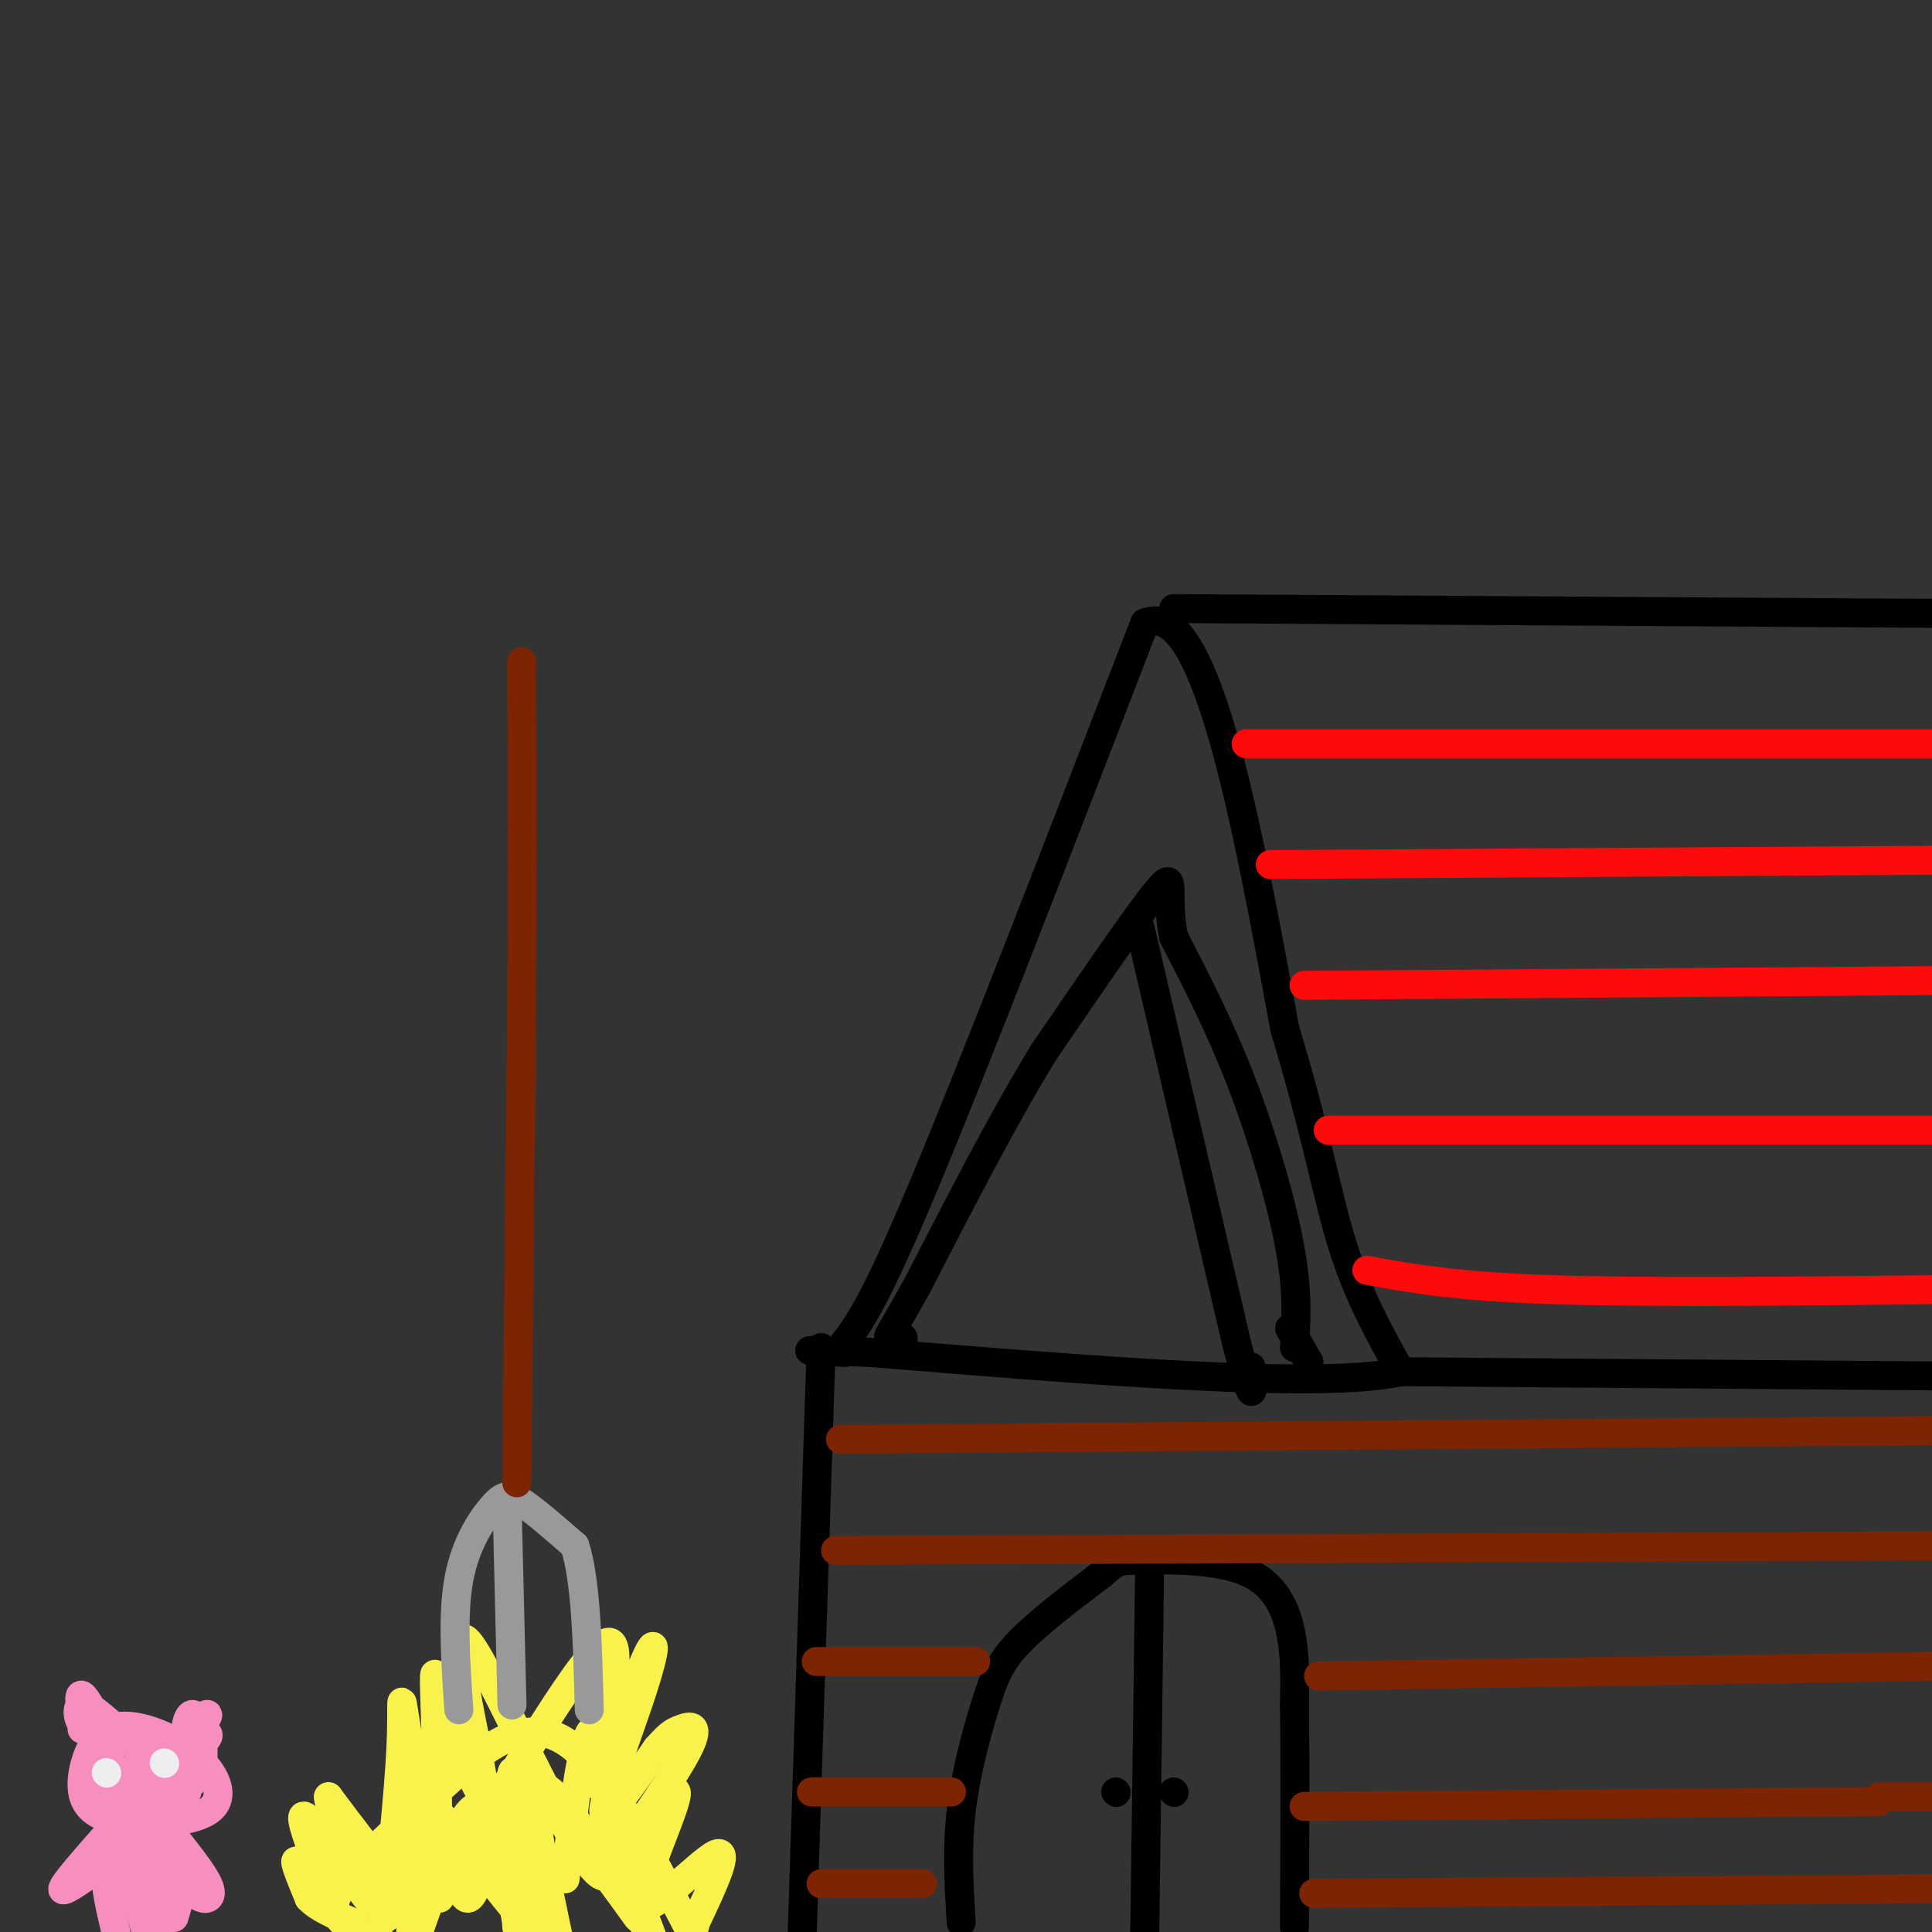 <svg viewBox='0 0 400 400' version='1.1' xmlns='http://www.w3.org/2000/svg' xmlns:xlink='http://www.w3.org/1999/xlink'><rect x="0" y="0" width="400" height="400" fill="#333333" stroke="none"/><g fill='none' stroke='rgb(0,0,0)' stroke-width='6' stroke-linecap='round' stroke-linejoin='round'><path d='M174,279c3.250,-4.000 6.500,-8.000 17,-33c10.500,-25.000 28.250,-71.000 46,-117'/><path d='M237,129c12.500,-5.500 20.750,39.250 29,84'/><path d='M266,213c6.644,21.911 8.756,34.689 12,45c3.244,10.311 7.622,18.156 12,26'/><path d='M290,284c-16.333,3.667 -63.167,-0.167 -110,-4'/><path d='M180,280c-19.167,-0.667 -12.083,-0.333 -5,0'/><path d='M243,126c0.000,0.000 160.000,1.000 160,1'/><path d='M290,284c0.000,0.000 127.000,1.000 127,1'/><path d='M170,279c0.000,0.000 -4.000,124.000 -4,124'/><path d='M199,398c-0.458,-7.536 -0.917,-15.071 0,-23c0.917,-7.929 3.208,-16.250 5,-22c1.792,-5.750 3.083,-8.929 7,-13c3.917,-4.071 10.458,-9.036 17,-14'/><path d='M228,326c3.325,-2.826 3.139,-2.892 8,-3c4.861,-0.108 14.770,-0.260 21,2c6.230,2.260 8.780,6.931 10,12c1.220,5.069 1.110,10.534 1,16'/><path d='M268,353c0.167,10.333 0.083,28.167 0,46'/><path d='M238,326c0.000,0.000 -1.000,75.000 -1,75'/><path d='M243,371c0.000,0.000 0.100,0.100 0.1,0.1'/><path d='M231,371c0.000,0.000 0.100,0.100 0.1,0.1'/></g>
<g fill='none' stroke='rgb(253,10,10)' stroke-width='6' stroke-linecap='round' stroke-linejoin='round'><path d='M258,154c0.000,0.000 151.000,0.000 151,0'/><path d='M263,179c0.000,0.000 153.000,-1.000 153,-1'/><path d='M270,204c0.000,0.000 134.000,-1.000 134,-1'/><path d='M275,234c0.000,0.000 152.000,0.000 152,0'/><path d='M283,263c9.083,1.667 18.167,3.333 38,4c19.833,0.667 50.417,0.333 81,0'/></g>
<g fill='none' stroke='rgb(125,37,2)' stroke-width='6' stroke-linecap='round' stroke-linejoin='round'><path d='M174,298c0.000,0.000 250.000,-2.000 250,-2'/><path d='M173,321c0.000,0.000 241.000,-1.000 241,-1'/><path d='M169,344c0.000,0.000 33.000,0.000 33,0'/><path d='M273,347c0.000,0.000 128.000,-2.000 128,-2'/><path d='M168,371c0.000,0.000 29.000,0.000 29,0'/><path d='M270,374c0.000,0.000 119.000,-1.000 119,-1'/><path d='M170,390c0.000,0.000 21.000,0.000 21,0'/><path d='M272,392c0.000,0.000 136.000,-1.000 136,-1'/><path d='M389,372c0.000,0.000 15.000,0.000 15,0'/></g>
<g fill='none' stroke='rgb(249,242,77)' stroke-width='6' stroke-linecap='round' stroke-linejoin='round'><path d='M71,398c-1.667,-1.750 -3.333,-3.500 1,-9c4.333,-5.500 14.667,-14.750 25,-24'/><path d='M97,365c7.711,-6.089 14.489,-9.311 22,-3c7.511,6.311 15.756,22.156 24,38'/><path d='M131,384c0.000,0.000 -5.000,-8.000 -5,-8'/><path d='M126,377c0.000,0.000 9.000,24.000 9,24'/><path d='M133,398c-9.083,-14.417 -18.167,-28.833 -21,-28c-2.833,0.833 0.583,16.917 4,33'/><path d='M111,385c-2.167,-10.167 -4.333,-20.333 -5,-18c-0.667,2.333 0.167,17.167 1,32'/><path d='M107,398c-2.333,-12.083 -4.667,-24.167 -8,-24c-3.333,0.167 -7.667,12.583 -12,25'/><path d='M87,398c-0.222,-8.467 -0.444,-16.933 -1,-22c-0.556,-5.067 -1.444,-6.733 -3,-1c-1.556,5.733 -3.778,18.867 -6,32'/><path d='M80,397c3.607,-10.387 7.214,-20.774 10,-19c2.786,1.774 4.750,15.708 7,15c2.250,-0.708 4.786,-16.060 7,-17c2.214,-0.940 4.107,12.530 6,26'/><path d='M117,389c2.104,-17.673 4.207,-35.346 7,-30c2.793,5.346 6.274,33.711 0,29c-6.274,-4.711 -22.305,-42.499 -27,-48c-4.695,-5.501 1.944,21.285 3,29c1.056,7.715 -3.472,-3.643 -8,-15'/><path d='M92,354c-1.787,-5.506 -2.255,-11.772 -2,-3c0.255,8.772 1.231,32.582 0,34c-1.231,1.418 -4.670,-19.557 -6,-28c-1.330,-8.443 -0.552,-4.356 -1,5c-0.448,9.356 -2.120,23.980 -2,26c0.120,2.020 2.034,-8.566 3,-10c0.966,-1.434 0.983,6.283 1,14'/><path d='M85,392c0.167,4.000 0.083,7.000 0,10'/><path d='M91,393c15.414,-26.394 30.828,-52.789 35,-53c4.172,-0.211 -2.899,25.761 -3,29c-0.101,3.239 6.767,-16.256 10,-24c3.233,-7.744 2.832,-3.739 0,5c-2.832,8.739 -8.095,22.211 -8,25c0.095,2.789 5.547,-5.106 11,-13'/><path d='M136,362c2.501,-2.812 3.254,-3.343 5,-4c1.746,-0.657 4.485,-1.440 1,5c-3.485,6.440 -13.193,20.104 -13,20c0.193,-0.104 10.289,-13.976 11,-12c0.711,1.976 -7.962,19.801 -7,23c0.962,3.199 11.561,-8.229 15,-10c3.439,-1.771 -0.280,6.114 -4,14'/><path d='M144,398c-0.833,3.167 -0.917,4.083 -1,5'/><path d='M132,397c-8.848,-12.241 -17.697,-24.482 -20,-21c-2.303,3.482 1.939,22.686 -2,22c-3.939,-0.686 -16.061,-21.262 -20,-23c-3.939,-1.738 0.303,15.360 -2,18c-2.303,2.640 -11.152,-9.180 -20,-21'/><path d='M68,372c-0.077,3.179 9.731,21.628 9,22c-0.731,0.372 -12.000,-17.333 -14,-18c-2.000,-0.667 5.269,15.705 6,19c0.731,3.295 -5.077,-6.487 -7,-9c-1.923,-2.513 0.038,2.244 2,7'/><path d='M64,393c1.833,2.000 5.417,3.500 9,5'/></g>
<g fill='none' stroke='rgb(153,153,153)' stroke-width='6' stroke-linecap='round' stroke-linejoin='round'><path d='M95,354c-0.679,-9.798 -1.357,-19.595 0,-27c1.357,-7.405 4.750,-12.417 7,-15c2.250,-2.583 3.357,-2.738 6,-1c2.643,1.738 6.821,5.369 11,9'/><path d='M119,320c2.333,7.167 2.667,20.583 3,34'/><path d='M105,312c0.000,0.000 1.000,41.000 1,41'/></g>
<g fill='none' stroke='rgb(125,37,2)' stroke-width='6' stroke-linecap='round' stroke-linejoin='round'><path d='M107,307c0.000,0.000 1.000,-98.000 1,-98'/><path d='M108,209c0.167,-28.333 0.083,-50.167 0,-72'/></g>
<g fill='none' stroke='rgb(0,0,0)' stroke-width='6' stroke-linecap='round' stroke-linejoin='round'><path d='M268,279c0.378,-5.756 0.756,-11.511 -1,-21c-1.756,-9.489 -5.644,-22.711 -10,-34c-4.356,-11.289 -9.178,-20.644 -14,-30'/><path d='M243,194c-1.778,-8.400 0.778,-14.400 -3,-10c-3.778,4.400 -13.889,19.200 -24,34'/><path d='M216,218c-8.333,13.667 -17.167,30.833 -26,48'/><path d='M190,266c-5.511,9.911 -6.289,10.689 -6,11c0.289,0.311 1.644,0.156 3,0'/><path d='M236,192c0.000,0.000 20.000,86.000 20,86'/><path d='M256,278c3.833,15.167 3.417,10.083 3,5'/><path d='M267,275c0.000,0.000 4.000,7.000 4,7'/></g>
<g fill='none' stroke='rgb(246,143,191)' stroke-width='6' stroke-linecap='round' stroke-linejoin='round'><path d='M29,359c-2.828,-1.035 -5.657,-2.070 -8,0c-2.343,2.070 -4.202,7.244 -4,11c0.202,3.756 2.465,6.094 8,7c5.535,0.906 14.342,0.381 18,-2c3.658,-2.381 2.166,-6.618 -1,-10c-3.166,-3.382 -8.006,-5.911 -12,-7c-3.994,-1.089 -7.141,-0.740 -9,1c-1.859,1.740 -2.429,4.870 -3,8'/><path d='M18,367c0.510,2.376 3.286,4.318 6,6c2.714,1.682 5.367,3.106 7,0c1.633,-3.106 2.247,-10.741 0,-13c-2.247,-2.259 -7.355,0.858 -9,3c-1.645,2.142 0.174,3.308 2,5c1.826,1.692 3.660,3.909 6,5c2.340,1.091 5.185,1.055 7,0c1.815,-1.055 2.600,-3.128 1,-6c-1.600,-2.872 -5.585,-6.542 -9,-8c-3.415,-1.458 -6.262,-0.702 -7,1c-0.738,1.702 0.631,4.351 2,7'/><path d='M24,367c2.891,1.492 9.118,1.722 12,1c2.882,-0.722 2.419,-2.397 2,-4c-0.419,-1.603 -0.793,-3.136 -3,-3c-2.207,0.136 -6.246,1.939 -6,4c0.246,2.061 4.776,4.378 6,3c1.224,-1.378 -0.857,-6.452 -3,-7c-2.143,-0.548 -4.346,3.429 -3,6c1.346,2.571 6.242,3.734 9,3c2.758,-0.734 3.379,-3.367 4,-6'/><path d='M42,364c0.315,-3.290 -0.896,-8.514 -2,-9c-1.104,-0.486 -2.100,3.767 -1,4c1.100,0.233 4.296,-3.553 4,-4c-0.296,-0.447 -4.085,2.444 -5,4c-0.915,1.556 1.042,1.778 3,2'/><path d='M41,361c1.133,-0.133 2.467,-1.467 2,-2c-0.467,-0.533 -2.733,-0.267 -5,0'/><path d='M23,357c-2.421,-2.088 -4.842,-4.175 -6,-4c-1.158,0.175 -1.053,2.614 0,4c1.053,1.386 3.053,1.719 3,0c-0.053,-1.719 -2.158,-5.491 -3,-6c-0.842,-0.509 -0.421,2.246 0,5'/><path d='M17,356c0.000,1.167 0.000,1.583 0,2'/><path d='M27,379c-2.250,1.750 -4.500,3.500 -5,7c-0.500,3.500 0.750,8.750 2,14'/><path d='M36,397c0.964,-3.119 1.929,-6.238 1,-10c-0.929,-3.762 -3.750,-8.167 -6,-9c-2.250,-0.833 -3.929,1.905 -4,6c-0.071,4.095 1.464,9.548 3,15'/><path d='M30,398c0.768,-9.333 1.536,-18.667 1,-20c-0.536,-1.333 -2.375,5.333 -2,10c0.375,4.667 2.964,7.333 4,7c1.036,-0.333 0.518,-3.667 0,-7'/><path d='M33,388c0.000,1.000 0.000,7.000 0,13'/><path d='M33,397c0.000,0.000 0.100,0.100 0.1,0.1'/><path d='M35,379c3.400,4.244 6.800,8.489 8,11c1.200,2.511 0.200,3.289 -1,3c-1.200,-0.289 -2.600,-1.644 -4,-3'/><path d='M22,380c-4.333,4.917 -8.667,9.833 -9,11c-0.333,1.167 3.333,-1.417 7,-4'/></g>
<g fill='none' stroke='rgb(238,238,238)' stroke-width='6' stroke-linecap='round' stroke-linejoin='round'><path d='M22,367c0.000,0.000 0.100,0.100 0.1,0.1'/><path d='M34,365c0.000,0.000 0.100,0.100 0.1,0.1'/></g>
</svg>
